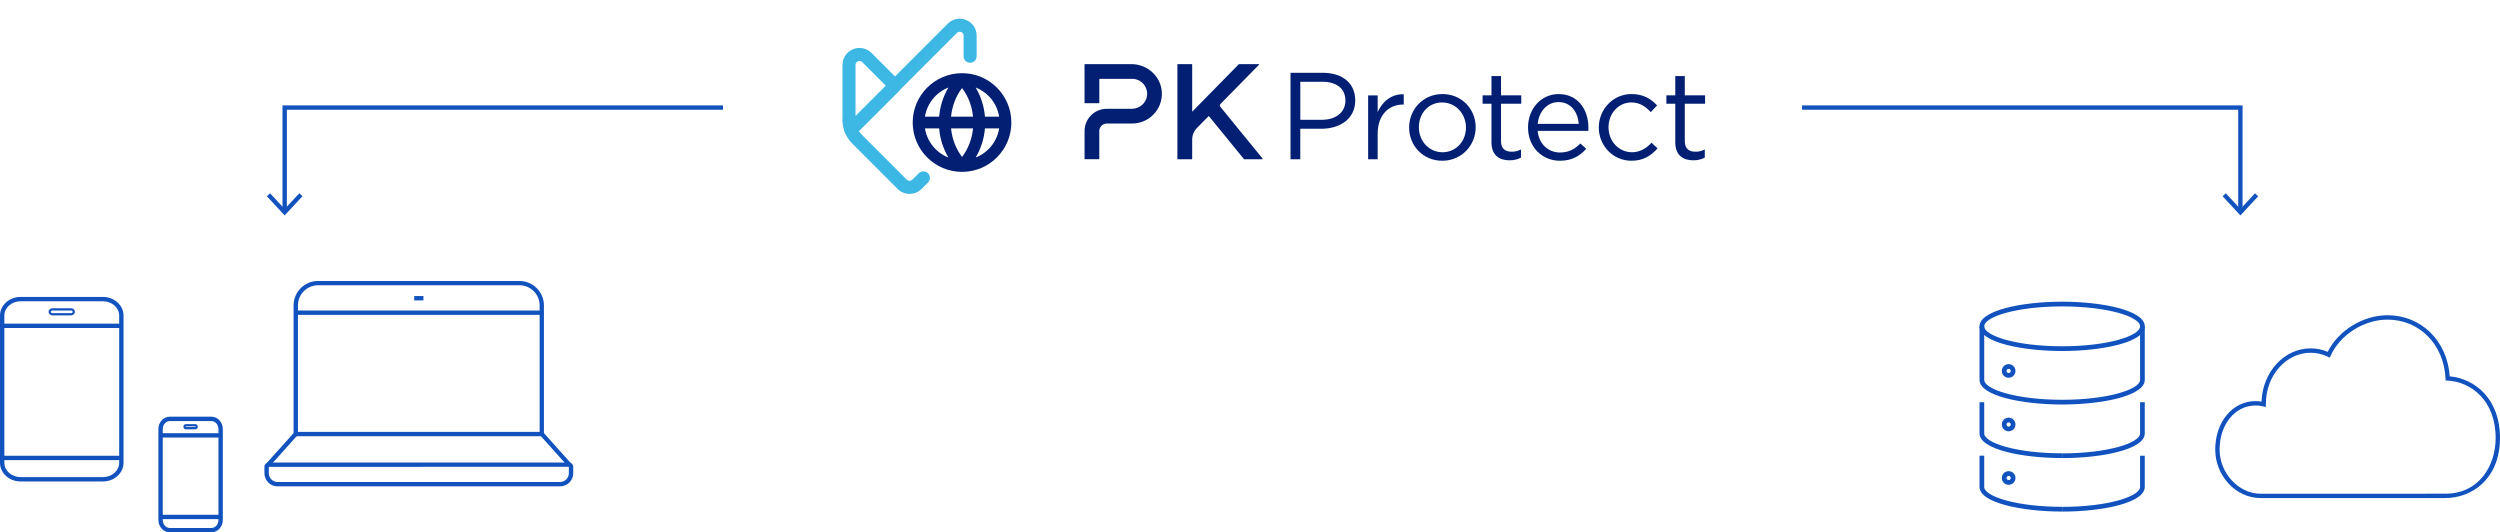 <?xml version="1.0" encoding="UTF-8"?><svg id="Layer_2" xmlns="http://www.w3.org/2000/svg" viewBox="0 0 740.09 157.59"><defs><style>.cls-1{fill:none;}.cls-2{fill:#031f73;}.cls-3{fill:#1152be;}.cls-4{fill:#3db7e4;}</style></defs><g id="Layer_1-2"><g><g><g><g><g><path class="cls-2" d="M391.15,38.11h-6.22v9.03h-2.89V21.55h9.58c5.78,0,9.58,3.07,9.58,8.16,0,5.56-4.61,8.41-10.06,8.41Zm.26-13.9h-6.47v11.26h6.33c4.24,0,7.02-2.27,7.02-5.67,0-3.69-2.74-5.6-6.88-5.6Z"/><path class="cls-2" d="M407.84,47.15h-2.82V28.24h2.82v4.94c1.39-3.15,4.13-5.41,7.72-5.27v3.04h-.22c-4.13,0-7.5,2.96-7.5,8.67v7.53Z"/><path class="cls-2" d="M426.95,47.59c-5.67,0-9.8-4.46-9.8-9.84s4.17-9.91,9.87-9.91,9.84,4.46,9.84,9.84-4.21,9.91-9.91,9.91Zm0-17.26c-4.1,0-6.91,3.25-6.91,7.35s3,7.39,6.99,7.39,6.95-3.25,6.95-7.31-3.04-7.42-7.02-7.42Z"/><path class="cls-2" d="M444.35,41.77c0,2.3,1.28,3.14,3.18,3.14,.95,0,1.76-.18,2.74-.66v2.41c-.99,.51-2.05,.8-3.4,.8-3.04,0-5.34-1.5-5.34-5.34v-11.41h-2.63v-2.49h2.63v-5.7h2.82v5.7h6v2.49h-6v11.05Z"/><path class="cls-2" d="M461.86,45.14c2.6,0,4.43-1.06,5.96-2.67l1.76,1.57c-1.9,2.12-4.21,3.55-7.79,3.55-5.19,0-9.44-3.99-9.44-9.87,0-5.49,3.84-9.87,9.07-9.87,5.6,0,8.81,4.46,8.81,10.02,0,.26,0,.55-.04,.88h-14.99c.4,4.1,3.33,6.4,6.66,6.4Zm5.52-8.48c-.29-3.44-2.27-6.44-6.03-6.44-3.29,0-5.78,2.74-6.14,6.44h12.18Z"/><path class="cls-2" d="M482.99,47.59c-5.52,0-9.69-4.5-9.69-9.84s4.17-9.91,9.69-9.91c3.58,0,5.82,1.5,7.57,3.36l-1.87,1.98c-1.5-1.57-3.18-2.85-5.74-2.85-3.84,0-6.77,3.25-6.77,7.35s3,7.39,6.95,7.39c2.41,0,4.28-1.21,5.78-2.82l1.79,1.68c-1.9,2.12-4.17,3.66-7.72,3.66Z"/><path class="cls-2" d="M498.76,41.77c0,2.3,1.28,3.14,3.18,3.14,.95,0,1.76-.18,2.74-.66v2.41c-.99,.51-2.05,.8-3.4,.8-3.04,0-5.34-1.5-5.34-5.34v-11.41h-2.63v-2.49h2.63v-5.7h2.82v5.7h6v2.49h-6v11.05Z"/></g><g><path class="cls-2" d="M361.25,31.61c-.2-.24-.18-.59,.03-.81l11.49-11.7s.01-.11-.05-.11h-5.92s-.06,.03-.09,.04l-13.78,14.04v-13.95c0-.07-.06-.13-.13-.13h-4.12c-.07,0-.13,.06-.13,.13v27.9c0,.07,.06,.13,.13,.13h4.12c.07,0,.13-.06,.13-.13v-5.69c0-1.3,.5-2.53,1.42-3.46l3.48-3.54s9.76,11.96,10.43,12.78c.04,.02,.06,.03,.09,.04,.51,0,4.27,0,5.32,0,.11,0,.17-.13,.1-.21l-12.51-15.33Z"/><path class="cls-2" d="M334.9,18.98h-13.71c-.07,0-.13,.06-.13,.13v11.32c0,.07,.06,.13,.13,.13h4.12c.07,0,.13-.06,.13-.13v-7.09h9.72c2.64,0,4.74,2.31,4.4,5.02-.29,2.23-2.3,3.85-4.55,3.85h-7.36c-3.64,0-6.58,2.95-6.58,6.58v8.22c0,.07,.06,.13,.14,.13h4.09c.07,0,.13-.06,.13-.13v-8.21c0-1.22,1-2.23,2.22-2.23h7.51c5,0,9.04-4.19,8.79-9.24-.23-4.73-4.31-8.35-9.04-8.35Z"/></g></g><g><g><path class="cls-4" d="M251.89,40.35c-.76,0-1.49-.46-1.79-1.21-.45-1.11-.68-2.24-.68-3.36,0-1.07,.86-1.93,1.92-1.94h0c1.06,0,1.93,.86,1.93,1.92,0,.63,.14,1.28,.4,1.93,.4,.99-.08,2.11-1.07,2.51-.24,.1-.48,.14-.72,.14Z"/><path class="cls-4" d="M286.04,5.92c-1.88-.78-4.03-.35-5.47,1.09l-15.62,15.62-6.97-6.97c-1.44-1.44-3.59-1.87-5.47-1.09-1.88,.78-3.1,2.6-3.1,4.64v16.2c0,.75,.43,1.4,1.06,1.72-.51,.55-.66,1.33-.38,2.03,.51,1.26,1.29,2.43,2.25,3.39l13.38,13.38c.95,.95,2.21,1.47,3.55,1.47s2.6-.52,3.55-1.47l1.91-1.91c.75-.75,.75-1.98,0-2.73-.75-.75-1.98-.75-2.73,0l-1.91,1.91c-.44,.44-1.2,.44-1.64,0l-13.39-13.39c-.3-.29-.56-.62-.79-.97l12.08-12.08c.07-.07,.1-.15,.15-.23l16.79-16.79c.49-.49,1.05-.34,1.26-.25,.21,.09,.71,.37,.71,1.07v6.09c0,1.07,.86,1.93,1.93,1.93s1.93-.86,1.93-1.93v-6.09c0-2.04-1.22-3.86-3.1-4.64Zm-32.05,12.21c.1-.04,.27-.09,.47-.09,.24,0,.53,.08,.79,.34l6.97,6.97-8.95,8.95v-15.1c0-.7,.5-.98,.72-1.07Z"/></g><path class="cls-1" d="M243.62,0h61.77V61.77h-61.77V0Z"/></g></g><path class="cls-2" d="M284.8,21.66c-8.05,0-14.61,6.55-14.61,14.61s6.55,14.61,14.61,14.61,14.6-6.55,14.6-14.61-6.55-14.61-14.6-14.61Zm10.98,12.87h-4.2c-.25-3.01-1.17-5.96-2.74-8.62,3.62,1.42,6.32,4.68,6.94,8.62Zm-14.24,3.48h6.52c-.31,3.01-1.36,5.96-3.26,8.46-1.9-2.5-2.95-5.45-3.26-8.46Zm0-3.48c.31-3.02,1.36-5.96,3.26-8.47,1.9,2.5,2.95,5.45,3.26,8.47h-6.52Zm-.78-8.62c-1.56,2.66-2.48,5.61-2.74,8.62h-4.2c.62-3.95,3.32-7.2,6.94-8.62Zm-6.94,12.1h4.2c.25,3.01,1.17,5.96,2.74,8.62-3.62-1.42-6.32-4.68-6.94-8.62Zm15.02,8.62c1.56-2.66,2.49-5.61,2.74-8.62h4.2c-.62,3.95-3.32,7.2-6.94,8.62Z"/></g><g><g><path class="cls-3" d="M165.8,143.98H82.17c-2.15,0-3.89-1.75-3.89-3.89v-1.9c0-.34,.13-.66,.37-.9s.56-.37,.9-.37h88.88c.7,0,1.27,.57,1.27,1.27v1.9c0,2.15-1.75,3.89-3.89,3.89Zm-86.23-5.77v1.88c0,1.44,1.18,2.6,2.61,2.6h83.62c1.44,0,2.6-1.17,2.6-2.6v-1.9l-88.84,.02Z"/><rect class="cls-3" x="122.62" y="87.64" width="2.73" height="1.29"/><rect class="cls-3" x="87.57" y="91.92" width="72.82" height="1.29"/><path class="cls-3" d="M168.11,138.03l-8.36-9.32v-38.3c0-3.28-2.67-5.96-5.96-5.96h-59.63c-3.28,0-5.96,2.67-5.96,5.96v38.3l-8.36,9.32-.96-.86,8.03-8.95v-37.8c0-3.99,3.25-7.24,7.24-7.24h59.63c3.99,0,7.24,3.25,7.24,7.24v37.8l8.03,8.95-.96,.86Z"/><rect class="cls-3" x="87.57" y="127.85" width="72.82" height="1.29"/></g><g><path class="cls-3" d="M30.48,142.53H6.09c-3.36,0-6.09-2.48-6.09-5.52v-43.59c0-3.04,2.73-5.52,6.09-5.52H30.48c3.36,0,6.09,2.48,6.09,5.52v43.59c0,3.04-2.73,5.52-6.09,5.52ZM6.09,89.19c-2.65,0-4.8,1.9-4.8,4.23v43.59c0,2.33,2.15,4.23,4.8,4.23H30.48c2.65,0,4.8-1.9,4.8-4.23v-43.59c0-2.33-2.15-4.23-4.8-4.23H6.09Z"/><path class="cls-3" d="M21.05,93.36h-5.54c-.62,0-1.13-.47-1.13-1.05s.51-1.05,1.13-1.05h5.54c.62,0,1.13,.47,1.13,1.05s-.51,1.05-1.13,1.05Zm-5.54-1.44c-.26,0-.47,.17-.47,.39s.21,.39,.47,.39h5.54c.26,0,.47-.17,.47-.39s-.21-.39-.47-.39h-5.54Z"/><rect class="cls-3" x=".64" y="95.81" width="35.27" height="1.29"/><rect class="cls-3" x=".64" y="134.92" width="35.27" height="1.29"/></g><g><path class="cls-3" d="M62.57,157.59h-12.29c-1.87,0-3.39-1.64-3.39-3.66v-26.92c0-2.02,1.52-3.66,3.39-3.66h12.29c1.87,0,3.39,1.64,3.39,3.66v26.92c0,2.02-1.52,3.66-3.39,3.66Zm-12.29-32.94c-1.16,0-2.1,1.06-2.1,2.37v26.92c0,1.31,.94,2.37,2.1,2.37h12.29c1.16,0,2.1-1.06,2.1-2.37v-26.92c0-1.31-.94-2.37-2.1-2.37h-12.29Z"/><path class="cls-3" d="M57.82,127.1h-2.79c-.41,0-.73-.35-.73-.77s.33-.77,.73-.77h2.79c.41,0,.73,.35,.73,.77s-.33,.77-.73,.77Zm-2.79-.89s-.07,.05-.07,.11,.04,.11,.07,.11h2.79s.07-.05,.07-.11-.04-.11-.07-.11h-2.79Z"/><rect class="cls-3" x="47.54" y="128.24" width="17.78" height="1.29"/><rect class="cls-3" x="47.54" y="152.39" width="17.78" height="1.29"/></g></g><g><g><path class="cls-3" d="M610.47,119.75c-11.86,0-24.46-2.56-24.46-7.3v-15.84h1.39v15.84c0,2.79,9.47,5.9,23.07,5.9s23.07-3.11,23.07-5.9v-15.84h1.39v15.84c0,4.74-12.6,7.3-24.46,7.3Z"/><path class="cls-3" d="M610.47,103.91c-11.86,0-24.46-2.56-24.46-7.3s12.6-7.3,24.46-7.3,24.46,2.56,24.46,7.3-12.6,7.3-24.46,7.3Zm0-13.2c-13.59,0-23.07,3.11-23.07,5.9s9.47,5.9,23.07,5.9,23.07-3.11,23.07-5.9-9.47-5.9-23.07-5.9Z"/><path class="cls-3" d="M610.47,135.6c-11.86,0-24.46-2.56-24.46-7.3v-9.24h1.39v9.24c0,2.79,9.47,5.9,23.07,5.9v1.39Z"/><path class="cls-3" d="M610.47,151.44c-11.86,0-24.46-2.56-24.46-7.3v-9.24h1.39v9.24c0,2.79,9.47,5.9,23.07,5.9v1.39Z"/><path class="cls-3" d="M610.47,135.6v-1.39c13.59,0,23.07-3.11,23.07-5.9v-9.24h1.39v9.24c0,4.74-12.6,7.3-24.46,7.3Z"/><path class="cls-3" d="M610.47,151.44v-1.39c13.59,0,23.07-3.11,23.07-5.9v-9.24h1.39v9.24c0,4.74-12.6,7.3-24.46,7.3Z"/><path class="cls-3" d="M594.63,111.83c-1.11,0-2.02-.9-2.02-2.02s.9-2.02,2.02-2.02,2.02,.9,2.02,2.02-.9,2.02-2.02,2.02Zm0-2.64c-.34,0-.62,.28-.62,.62s.28,.62,.62,.62,.62-.28,.62-.62-.28-.62-.62-.62Z"/><path class="cls-3" d="M594.63,143.52c-1.11,0-2.02-.9-2.02-2.02s.9-2.02,2.02-2.02,2.02,.9,2.02,2.02-.9,2.02-2.02,2.02Zm0-2.64c-.34,0-.62,.28-.62,.62s.28,.62,.62,.62,.62-.28,.62-.62-.28-.62-.62-.62Z"/><path class="cls-3" d="M594.63,127.68c-1.11,0-2.02-.9-2.02-2.02s.9-2.02,2.02-2.02,2.02,.9,2.02,2.02-.9,2.02-2.02,2.02Zm0-2.64c-.34,0-.62,.28-.62,.62s.28,.62,.62,.62,.62-.28,.62-.62-.28-.62-.62-.62Z"/></g><path class="cls-3" d="M723.92,147.44h-54.74c-7.26,0-13.39-6.57-13.39-14.35,0-8.18,5.12-14.35,11.92-14.35,.6,0,1.2,.05,1.79,.14,.29-8.74,6.69-15.75,14.52-15.75,1.75,0,3.44,.34,5.06,1.02,3.14-6.31,10.47-10.83,17.69-10.83,10.02,0,17.7,7.57,18.44,18.09,7.37,.66,15.01,6.64,14.87,18.54-.14,12.02-8.48,17.49-16.17,17.49Zm-5.85-1.29h5.85c10.09,0,14.79-8.4,14.88-16.21,.13-11.36-7.28-16.92-14.23-17.27l-.58-.03-.03-.58c-.47-10.1-7.7-17.44-17.19-17.44-6.96,0-14.02,4.48-16.79,10.65l-.27,.6-.6-.28c-1.61-.77-3.33-1.16-5.09-1.16-7.3,0-13.24,6.77-13.24,15.08v.97l-.79-.18c-.75-.17-1.52-.26-2.28-.26-6.06,0-10.63,5.61-10.63,13.06,0,6.96,5.65,13.06,12.1,13.06h48.89Z"/></g><g><polygon class="cls-3" points="84.92 62.37 83.63 62.37 83.63 31.2 214.04 31.2 214.04 32.49 84.92 32.49 84.92 62.37"/><polygon class="cls-3" points="79 58.1 79.95 57.22 84.27 61.87 88.6 57.22 89.54 58.1 84.27 63.77 79 58.1"/></g><g><polygon class="cls-3" points="663.88 62.37 662.59 62.37 662.59 32.49 533.47 32.49 533.47 31.2 663.88 31.2 663.88 62.37"/><polygon class="cls-3" points="657.97 58.1 658.91 57.22 663.24 61.87 667.56 57.22 668.51 58.1 663.24 63.77 657.97 58.1"/></g></g></g></svg>